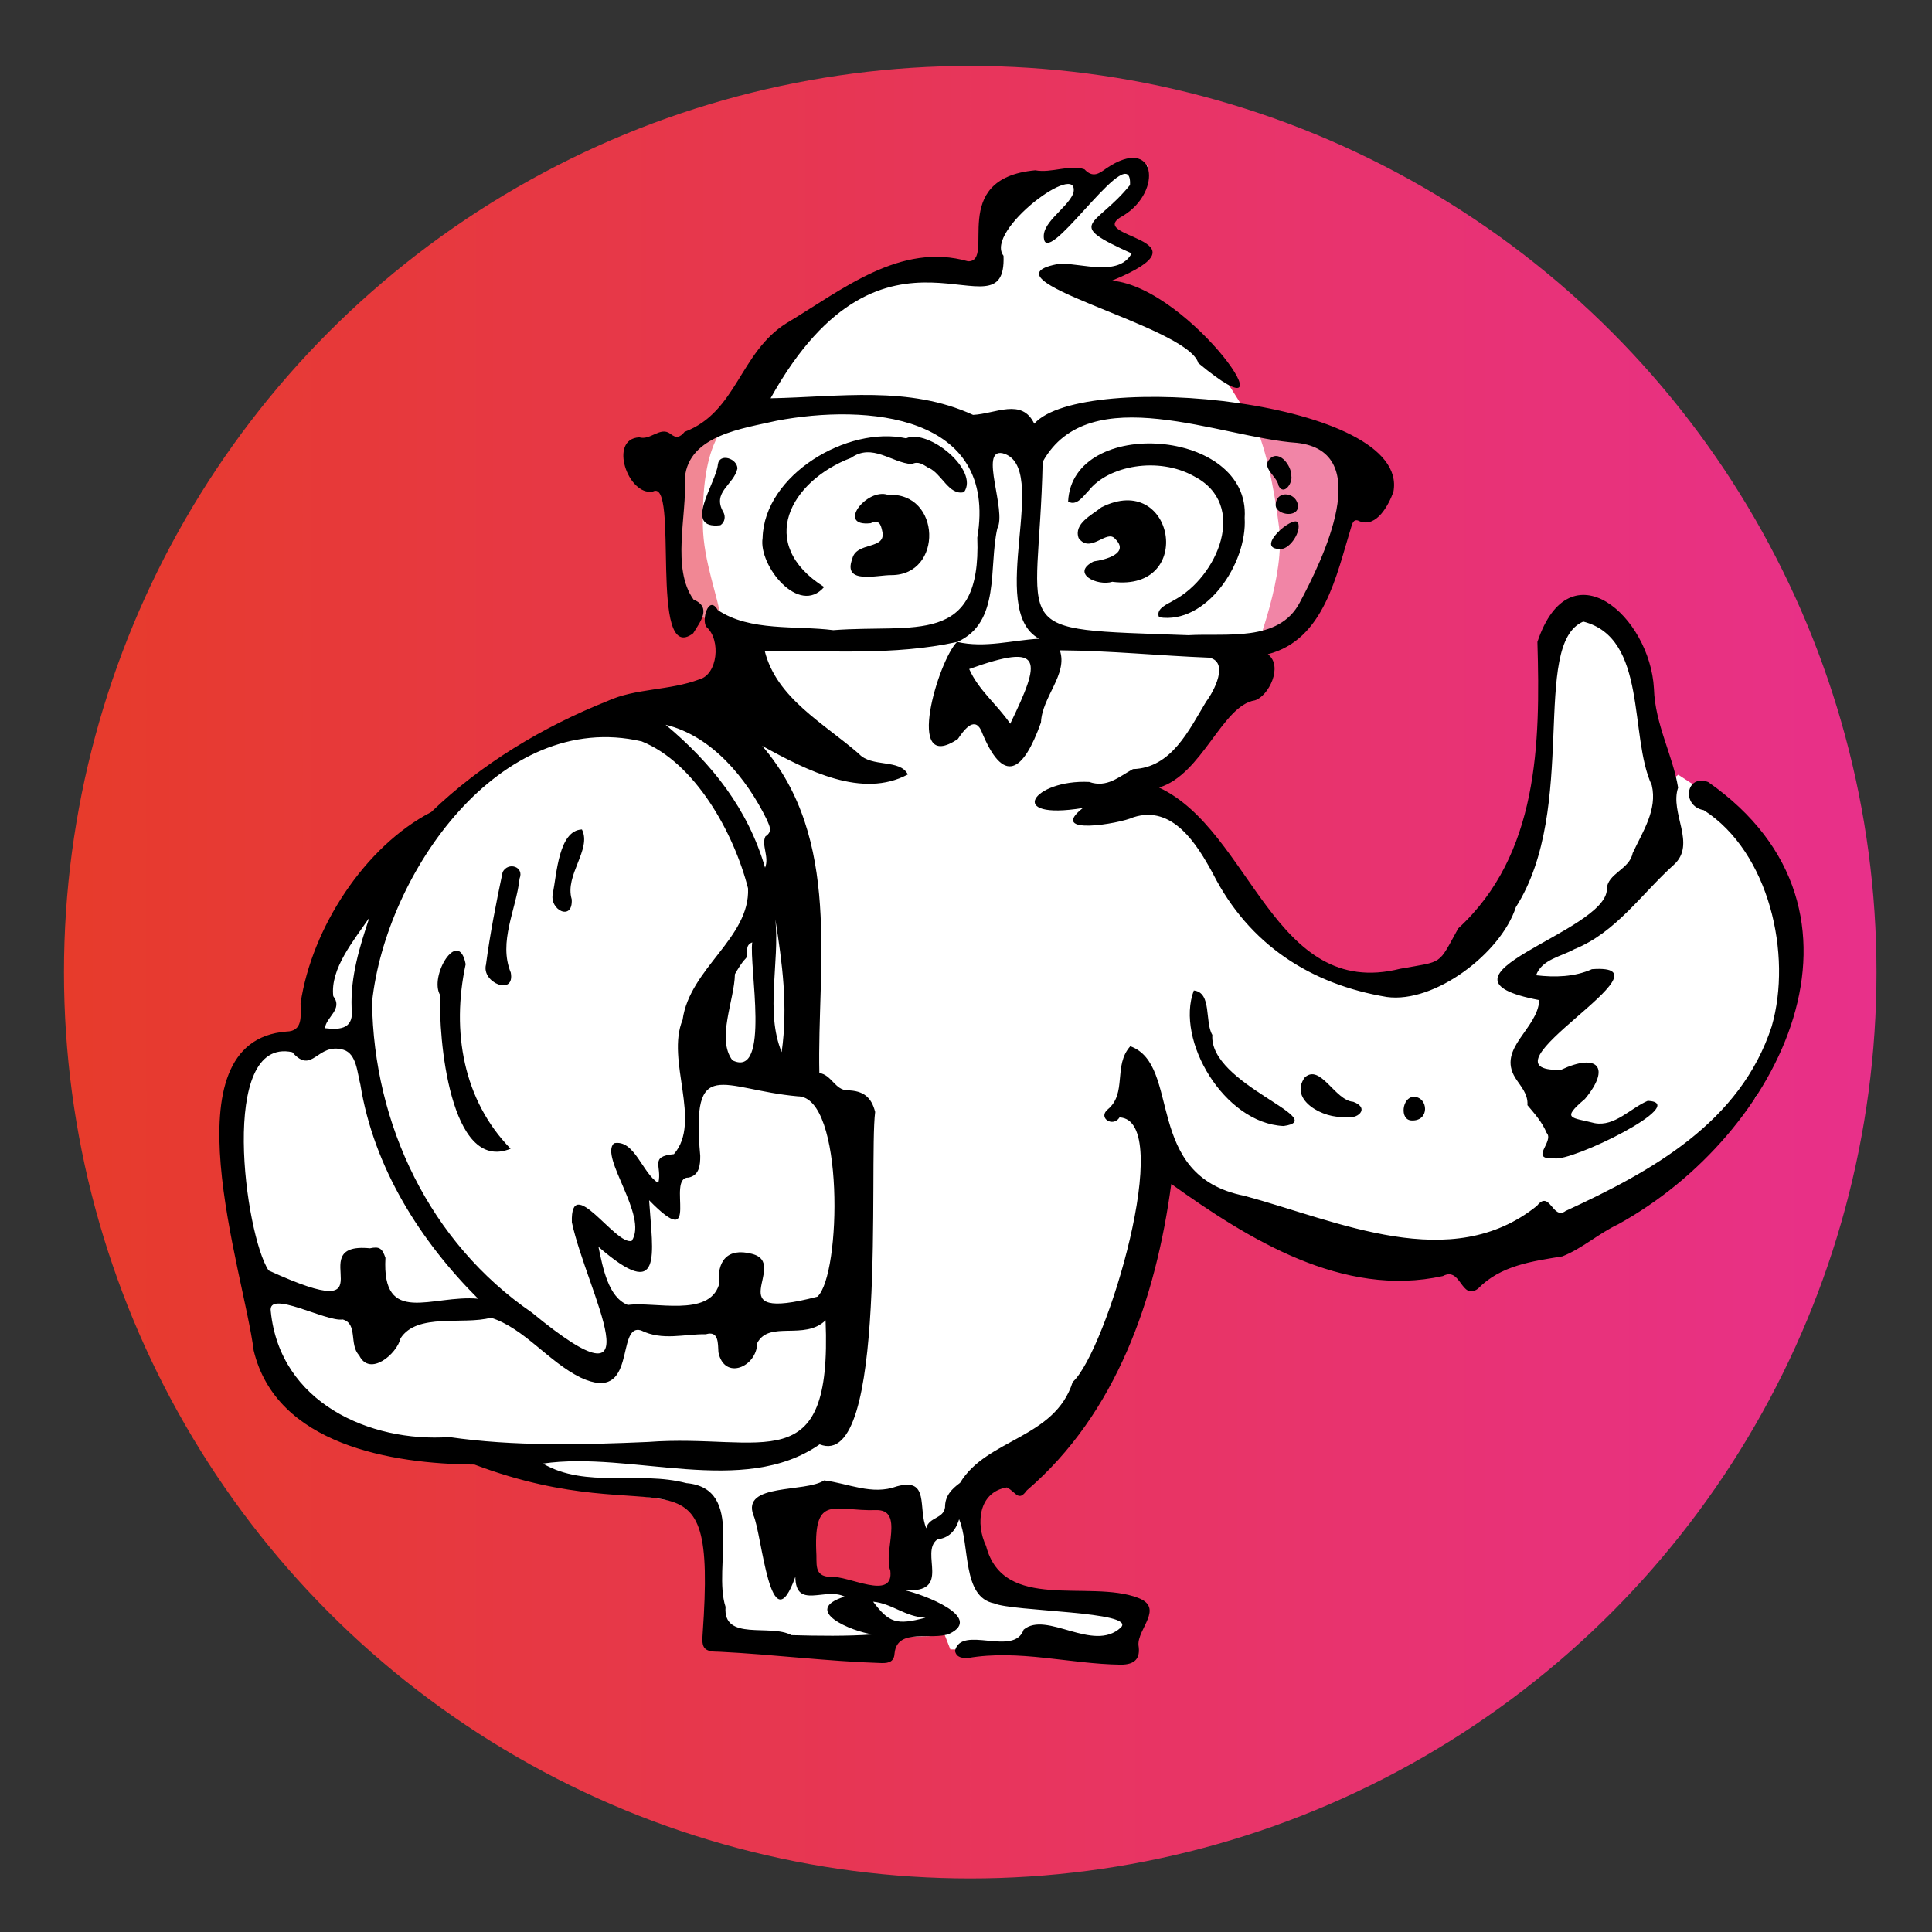<?xml version="1.0" encoding="UTF-8"?>
<svg preserveAspectRatio="xMidYMid slice" xmlns="http://www.w3.org/2000/svg" xmlns:xlink="http://www.w3.org/1999/xlink" width="255px" height="255px" viewBox="0 0 161.575 161.575">
  <rect x="0" y="0" width="161.575" height="161.575" fill="#333333" stroke="none"/>
  <defs>
    <style>
      .g {
        fill: url(#b);
      }

      .h {
        opacity: .4;
      }

      .h, .i {
        fill: #fff;
      }
    </style>
    <linearGradient id="b" data-name="Neues Verlaufsfeld 1" x1="156.933" y1="81.305" x2="5.351" y2="81.305" gradientUnits="userSpaceOnUse">
      <stop offset="0" stop-color="#e8308a"></stop>
      <stop offset="1" stop-color="#e73b2b"></stop>
    </linearGradient>
  </defs>
  <g id="a" data-name="Kreis">
    <circle class="g" cx="81.142" cy="81.305" r="75.791"></circle>
  </g>
  <g id="d" data-name="weiss">
    <path class="i" d="M148.586,74.581l-4.055-7.057-4.177-2.733-1.126.884-2.593-11.499-3.495-3.269-2.706.948-.902,3.022-.564,12.828-3.833,9.042-6.859,5.163h-6.302l-4.53-3.495-7.736-10.266-4.331-1.56,5.97-7.34,3.001-2.911c.959-2.729,3.11-8.319,2.625-12.219q-.721-5.801-2.162-8.973l-.194-.034-3.269-5.175-10.034-5.975,4.064-3.044-2.936-1.804,3.576-5.262-4.816.866h-4.392l-4.402,1.941-.113,6.514-5.75-1.015-8.455,4.735-6.006,6.686c-.86,1.945-3.428,2.191-3.303,10.371.046,3.028,1.291,5.965,1.494,7.811l.432.093.506,5.847-15.396,3.72-9.745,7.865-9.497,9.524-.537,8.617-5.57.564-1.194,10.336,4.059,17.066,5.69,4.622,11.612,1.466,6.245,2.593,12.416,1.917.537,11.048,13.186.902,1.454-1.015,3.302-.096-.37-1.541-4.386-1.97-5.38-.723-.789-6.604h8.794l-.431,7.327,3.363,2.304.902,2.318h14.468l1.433-3.155-12.406-1.58-1.895-7.779,10.688-8.681,3.613-11.838,1.912-6.582,20.068,7.258,16.798-3.833,12.747-10.027,2.698-10.856-1.015-6.287Z"></path>
    <polygon class="h" points="99.337 35.111 111.975 37.054 113.88 40.195 110.819 48.662 107.624 53.125 102.363 53.949 99.337 35.111"></polygon>
    <polygon class="h" points="61.896 35.111 55.665 38.286 56.704 50.567 60.774 52.625 61.896 35.111"></polygon>
  </g>
  <g id="e" data-name="outline">
    <g id="f" data-name="_x32_zblc6">
      <g>
        <path d="M80.048,53.687c-5.279,1.161-10.841.706-16.095.744.976,3.943,4.914,6.035,7.877,8.611,1.057,1.161,3.434.41,4.094,1.726-3.802,2.033-8.38-.293-12.184-2.392,6.711,7.79,4.584,18.55,4.783,27.359,1.039.158,1.307,1.439,2.367,1.45,1.316.033,1.987.569,2.3,1.808-.549,4.279,1.105,30.103-4.641,27.798-6.397,4.467-15.75.528-23.145,1.609,3.608,2.099,8.047.59,11.997,1.635,4.962.439,2.178,6.99,3.278,10.35-.234,2.91,3.738,1.389,5.508,2.363,2.21.062,4.724.095,6.81-.061-1.76-.24-6.039-2.006-2.357-3.162-1.649-.81-4.099,1.113-4.123-1.659-2.09,5.867-2.786-3.579-3.509-5.152-.996-2.699,4.337-1.863,5.916-2.907,2.015.245,4.001,1.265,6.075.5,2.783-.773,1.748,1.854,2.467,3.505.201-.944,1.438-.78,1.568-1.75-.005-.97.547-1.525,1.26-2.053,2.218-3.694,7.919-3.688,9.415-8.429,2.837-2.574,8.609-21.923,3.92-22.13-.534.862-1.838.048-.994-.663,1.65-1.363.441-3.671,1.893-5.29,4.335,1.56,1.005,10.834,9.551,12.512,7.816,2.113,17.282,6.619,24.463.831,1.075-1.381,1.298,1.248,2.394.433,7.202-3.319,14.609-7.398,17.233-15.434,1.736-6.001-.212-14.581-5.68-18.083-1.897-.344-1.501-3.056.369-2.353,15.396,10.775,6.092,29.495-7.539,36.989-1.645.777-3.003,2.028-4.657,2.678-2.537.419-5.157.752-7.066,2.711-1.417,1.013-1.396-1.883-2.926-1.063-8.369,1.851-16.273-3.099-22.716-7.702-1.286,9.552-4.563,19.178-12.08,25.627-.713.979-.865.17-1.67-.249-2.37.391-2.628,3.039-1.738,4.901,1.444,5.554,8.623,2.781,12.699,4.33,2.22.835-.037,2.578.045,3.953.187,1.127-.297,1.647-1.502,1.639-4.264-.058-8.51-1.295-12.772-.553-.45-.005-.941-.013-1.07-.603.526-2.211,4.935.539,5.741-1.772,1.917-1.604,5.816,1.953,8.121-.17,1.415-1.366-9.113-1.337-10.592-2.031-2.698-.527-2.001-4.862-2.925-7.033-.331,1.079-.933,1.571-1.819,1.686-1.527,1.107,1.297,4.515-2.741,4.248,1.56.345,6.654,2.264,3.74,3.647-1.441.575-4.353-.534-4.576,1.619-.033.669-.413.846-1.086.829-4.558-.143-9.048-.724-13.573-.947-1.283.007-1.504-.293-1.391-1.524,1.197-16.994-3.114-8.1-19.085-14.131-6.929-.055-16.564-1.644-18.464-9.534-.828-6.617-7.435-25.883,2.742-26.679,1.404-.022,1.185-1.32,1.179-2.359.938-6.308,5.372-13.125,10.929-15.999,4.189-4.035,9.322-7.12,14.729-9.28,2.38-1.091,5.184-.862,7.707-1.821,1.502-.409,1.815-3.269.588-4.371-.457-.53.166-2.756.933-1.425,2.697,1.823,6.561,1.285,9.667,1.686,6.757-.526,12.389,1.401,12.043-7.736,1.736-10.331-9.258-11.204-16.766-9.78-2.824.653-7.356,1.203-7.689,4.76.181,3.18-1.149,7.563.724,10.2,1.553.65.555,1.855-.031,2.818-3.78,2.867-1.114-13.088-3.381-11.849-2.068.373-3.729-4.421-1.122-4.537.914.277,1.734-.906,2.565-.317.521.43.836.323,1.219-.141,4.383-1.663,4.597-6.641,8.533-9.095,4.668-2.795,9.515-6.794,15.175-5.17,2.363.034-1.765-6.932,5.62-7.612,1.354.256,2.889-.508,4.113-.084.706.757,1.237.355,1.847-.09,4.164-2.8,4.715,1.927,1.416,3.958-3.613,1.907,7.813,1.832-.963,5.446,6.608.577,15.807,14.029,7.222,6.892-.893-3.161-18.946-7.056-11.546-8.318,1.831-.013,4.929,1.098,5.97-.852-5.7-2.572-3.033-2.141-.136-5.72.202-3.982-6.328,6.141-7.144,4.697-.503-1.457,1.86-2.663,2.406-4.008.646-2.904-7.475,3.137-5.84,5.229.289,7.357-9.848-5.362-19.481,11.918,5.775-.106,11.554-1.081,16.935,1.39,1.887-.094,4.082-1.438,5.116.738,4.002-4.55,31.515-1.953,30.035,5.706-.396,1.087-1.388,2.978-2.787,2.465-.493-.274-.623.074-.732.447-1.252,4.041-2.259,9.449-6.981,10.657,1.318.994.056,3.513-1.079,3.858-2.747.431-4.407,6.203-8.02,7.294,7.72,3.614,9.577,17.816,20.177,15.152,3.647-.653,3.124-.259,4.843-3.37,6.71-6.183,6.875-15.425,6.623-23.963,2.712-8.091,9.43-2.13,9.746,3.914.092,2.976,1.578,5.563,2.022,8.277-.726,2.115,1.561,4.709-.355,6.446-2.698,2.422-4.841,5.661-8.321,7.062-1.12.624-2.718.849-3.203,2.18,1.594.187,3.217.141,4.671-.508,7.429-.551-10.164,8.62-2.591,8.418,3.057-1.438,4.211-.214,2.006,2.434-2.035,1.725-1.123,1.523.819,2.025,1.67.309,2.99-1.257,4.438-1.87,3.689.194-6.453,5.168-7.848,4.808-2.138.124.06-1.4-.615-2.13-.363-.882-1.011-1.612-1.602-2.312.066-.943-.562-1.569-1.019-2.288-1.53-2.484,1.879-4.068,2.009-6.499-10.377-1.964,5.631-5.653,5.656-9.287.01-1.285,1.893-1.636,2.153-3.002.844-1.805,2.084-3.638,1.598-5.682-1.92-4.119-.319-12.309-5.73-13.686-4.434,1.891-.351,15.59-5.638,23.888-1.244,3.848-6.793,8.056-10.789,7.507-6.352-1.056-11.517-4.358-14.545-10.318-1.32-2.431-3.363-5.78-6.659-4.707-1.15.537-7.209,1.573-4.215-.779-6.57,1.072-4.157-2.4.522-2.18,1.501.516,2.47-.423,3.664-1.074,3.225-.091,4.696-3.288,6.123-5.645.648-.848,1.934-3.288.272-3.673-4.215-.164-8.291-.588-12.508-.615.691,2.005-1.496,3.896-1.577,6.031-1.47,4.109-3.127,5.366-5.016.64-.601-1.197-1.503.107-1.936.745-4.53,3.063-1.616-6.616-.065-8.121,2.337.538,4.589-.144,6.863-.266-4.495-2.419,1.076-14.446-3.063-15.513-1.978-.391.369,4.798-.435,6.292-.747,3.282.306,7.852-3.357,9.496ZM55.056,98.932c.345-1.408-.781-2.21,1.303-2.41,2.366-2.726-.691-7.835.728-11.234.594-4.315,5.646-6.841,5.473-10.993-1.198-4.688-4.449-10.511-8.898-12.293-11.821-2.75-21.402,11.039-22.546,21.799.13,10.241,4.821,20.111,13.367,25.972,10.758,8.863,4.616-1.643,3.342-7.55-.127-4.221,3.657,1.966,5.006,1.553,1.404-2.066-2.717-7.029-1.481-8.166,1.712-.346,2.386,2.543,3.706,3.321ZM69.045,110.418c-1.771,1.722-4.713-.021-5.718,1.904-.028,2.003-2.754,3.159-3.244.771-.049-.744.039-1.827-1.051-1.509-1.811-.028-3.626.572-5.435-.327-2.131-.598-.235,6.189-5.033,3.954-2.708-1.326-4.716-4.129-7.509-5.01-2.311.629-6.177-.433-7.558,1.726-.299,1.305-2.58,3.249-3.462,1.417-.856-.88-.084-2.641-1.375-2.997-1.359.233-6.309-2.559-6.013-.674.766,7.627,8.269,10.967,14.926,10.511,5.375.783,11.134.648,16.615.409,9.656-.728,15.411,3.388,14.856-10.174ZM99.371,53.122c3.181-.19,7.582.611,9.331-2.734,1.883-3.529,6.364-12.623-.235-13.352-6.372-.425-17.371-5.418-21.267,1.588-.323,14.69-3.436,13.921,12.17,14.497ZM39.986,108.615c-4.827-4.826-8.723-10.942-9.848-17.916-.258-.952-.305-2.569-1.41-2.905-2.224-.651-2.573,2.155-4.286.2-6.203-1.334-3.944,15.317-1.976,18.257,10.814,4.95,2.453-2.449,8.472-1.855.796-.173,1.028.006,1.297.797-.315,5.781,3.901,3.06,7.752,3.422ZM54.286,100.379c.294,4.516,1.215,8.618-4.236,3.894.37,1.773.826,4.233,2.458,4.862,2.248-.303,6.755,1.046,7.62-1.687-.186-1.967.684-3.12,2.738-2.592,3.308.823-3.116,5.831,5.491,3.588,2.006-1.792,2.277-16.761-1.641-16.758-6.378-.573-8.927-3.534-8.154,4.981.003.775-.074,1.638-.994,1.818-1.899-.052,1.181,6.465-3.281,1.894ZM68.26,129.67c.091,1.085-.26,2.17,1.212,2.21,1.455-.151,5.292,2.055,4.987-.527-.629-1.581,1.23-5.178-1.238-5.06-3.427.094-5.131-1.355-4.961,3.377ZM55.665,60.611c3.889,3.252,6.888,7.049,8.318,11.955.371-.89-.325-1.886.027-2.613.655-.422.317-.907.12-1.406-1.7-3.473-4.593-6.997-8.465-7.936ZM62.911,78.809c-.759.314-.183.977-.551,1.356-.363.373-.63.847-.898,1.302-.041,2.187-1.562,5.42-.206,7.208,3.211,1.572,1.368-7.969,1.655-9.866ZM81.054,55.952c.797,1.792,2.317,2.938,3.433,4.574,2.586-5.351,2.847-6.833-3.433-4.574ZM30.889,76.746c-1.281,1.889-3.286,4.252-3.018,6.562.846,1.094-.607,1.749-.694,2.68,1.416.17,2.435-.01,2.229-1.697-.101-2.618.666-5.101,1.483-7.544ZM65.371,87.99c.547-3.862.042-7.482-.527-11.101.37,3.632-.864,7.725.527,11.101ZM73.019,133.949c1.333,1.774,1.962,1.983,4.386,1.339-1.717-.069-2.796-1.188-4.386-1.339Z"></path>
        <path d="M107.343,94.17c-4.95-.223-9.069-7.182-7.503-11.335,1.528.156.896,2.636,1.549,3.715-.301,4.111,9.973,7.06,5.954,7.621Z"></path>
        <path d="M112.44,93.393c-1.674.195-4.696-1.369-3.322-3.286,1.312-1.181,2.518,1.929,4.055,2.036,1.443.535.358,1.556-.732,1.25Z"></path>
        <path d="M118.053,93.704c-1.02-.026-.804-1.951.176-1.978,1.228.009,1.366,2.055-.176,1.978Z"></path>
        <path d="M38.945,80.634c-1.213,5.62-.198,11.39,3.758,15.434-5.098,2.099-6.051-9.47-5.884-12.833-.976-1.564,1.522-5.721,2.125-2.601Z"></path>
        <path d="M40.644,80.663c.34-2.581.859-5.205,1.393-7.73.461-.887,1.818-.456,1.417.541-.282,2.601-1.797,5.291-.737,7.866.369,1.991-2.48.851-2.072-.676Z"></path>
        <path d="M46.24,74.696c.32-1.613.49-5.253,2.427-5.326.843,1.657-1.464,3.818-.854,5.834.123,1.889-1.915.907-1.573-.508Z"></path>
        <path d="M63.777,45c.125-5.289,7.104-9.416,11.998-8.343,1.879-.832,6.136,2.68,4.849,4.5-1.274.325-1.888-1.617-3.004-2.048-.433-.261-.824-.572-1.365-.292-1.702-.119-3.298-1.782-5.079-.526-5.05,1.92-7.994,7.173-2.253,10.8-2.099,2.451-5.501-1.792-5.147-4.091Z"></path>
        <path d="M74.257,41.386c4.469-.26,4.644,6.716.288,6.711-1.185-.016-4.081.804-3.273-1.344.315-1.5,2.893-.725,2.509-2.336-.116-.553-.259-.989-.966-.661-2.914.323-.32-2.983,1.442-2.371Z"></path>
        <path d="M61.671,39.183c-.301,1.38-2.162,1.961-1.17,3.659.18.335.142.821-.251,1.081-3.233.392-.341-3.558-.214-5.074.128-1.003,1.633-.502,1.634.335Z"></path>
        <path d="M104.093,43.317c.231,3.795-3.214,8.942-7.161,8.304-.317-.755.784-1.123,1.277-1.442,3.565-1.915,6.269-7.972,1.633-10.358-2.981-1.657-7.152-.879-8.792,1.21-.44.436-1.011,1.344-1.722.91.343-7.164,15.268-6.148,14.765,1.376Z"></path>
        <path d="M93.047,48.65c-1.293.406-3.541-.715-1.577-1.701.931-.124,3.048-.658,1.792-1.882-.69-.851-2.068,1.291-3.055-.069-.433-1.21,1.119-1.931,1.896-2.566,6.103-3.096,7.893,7.09.945,6.227v-.008Z"></path>
        <path d="M107.989,39.766c.154.634-.641,1.739-1.066.845-.124-.822-1.538-1.502-.67-2.294.815-.683,1.776.719,1.736,1.449Z"></path>
        <path d="M107.142,45.912c-2.396.074,1.058-2.922,1.415-2.194.282.732-.649,2.156-1.415,2.194Z"></path>
        <path d="M108.557,42.393c-.098.975-1.965.625-1.867-.225.076-1.251,1.85-.996,1.867.225Z"></path>
      </g>
    </g>
  </g>
</svg>
